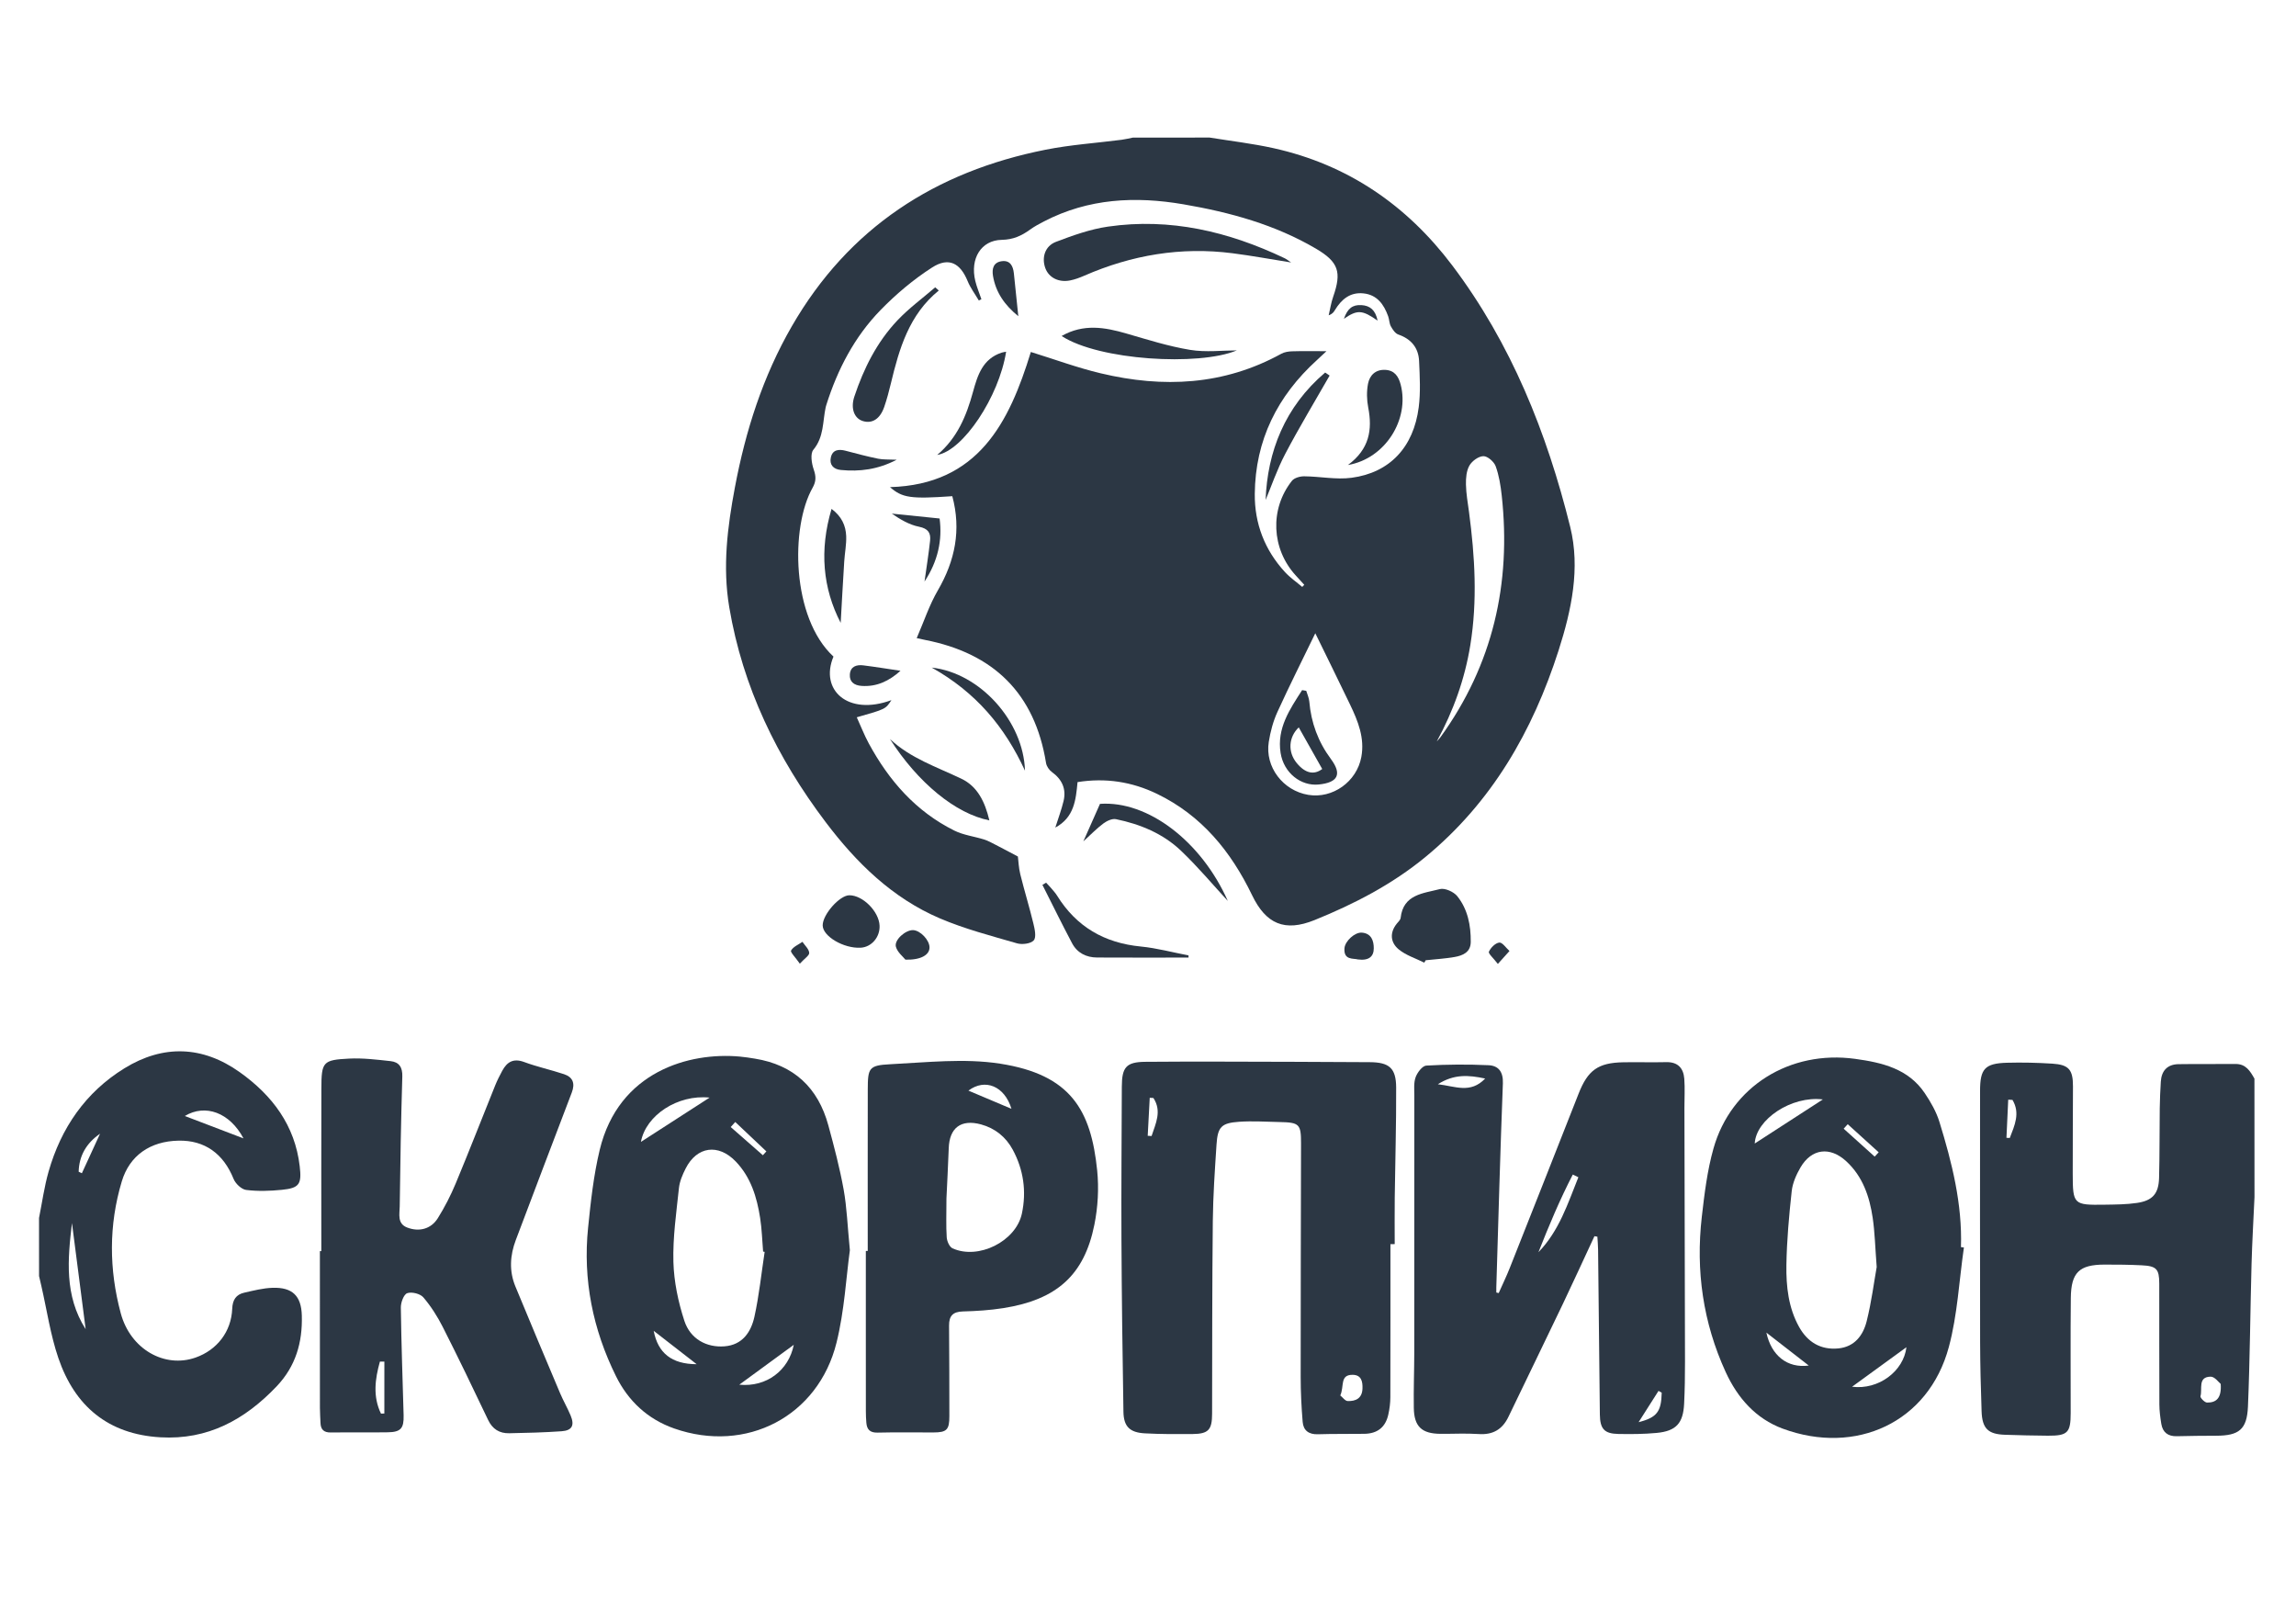 <?xml version="1.0" encoding="UTF-8"?> <svg xmlns="http://www.w3.org/2000/svg" xmlns:xlink="http://www.w3.org/1999/xlink" version="1.1" id="Layer_1" x="0px" y="0px" viewBox="0 0 841.89 595.28" style="enable-background:new 0 0 841.89 595.28;" xml:space="preserve"> <style type="text/css"> .st0{fill:#2C3744;} </style> <g> <path class="st0" d="M443.53,50.43c7.82,1.27,15.71,2.18,23.43,3.89c27.25,6.03,48.88,20.9,65.54,42.97 c21.64,28.67,34.71,61.4,43.26,95.88c3.76,15.16,0.47,30.5-4.25,45.25c-9.5,29.62-24.52,55.78-48.9,75.82 c-12.17,10-26.06,17.19-40.58,23.07c-10.98,4.44-17.83,1.43-22.92-9.12c-7.72-16.01-18.48-29.23-34.85-37.15 c-9.19-4.44-18.83-5.95-29.15-4.31c-0.61,6.52-1.22,12.95-8.15,16.67c1.1-3.46,2.26-6.53,3.02-9.7c1.08-4.48-0.56-7.99-4.31-10.7 c-1-0.72-1.92-2.09-2.11-3.29c-4.13-25.53-19.26-40.21-44.39-45.11c-0.68-0.13-1.36-0.29-3.03-0.66c2.63-6.04,4.6-12.09,7.73-17.47 c6.38-10.96,8.63-22.26,5.32-34.56c-15.29,1.07-18.32,0.62-22.85-3.32c32.35-0.93,43.72-23.66,51.65-49.55 c8.64,2.67,17.02,5.78,25.66,7.83c22.84,5.44,45.11,4.42,66.18-7.18c1.16-0.64,2.67-0.86,4.02-0.9c3.82-0.12,7.65-0.04,12.53-0.04 c-1.61,1.51-2.55,2.4-3.51,3.28c-14.49,13.16-22.59,29.38-22.77,49.05c-0.1,10.87,3.65,20.6,11.1,28.68 c1.86,2.02,4.19,3.62,6.3,5.41c0.25-0.26,0.5-0.51,0.75-0.77c-1.04-1.14-2.08-2.28-3.12-3.42c-8.93-9.76-9.62-24.32-1.41-34.7 c0.86-1.09,2.99-1.68,4.52-1.66c5.79,0.05,11.7,1.29,17.35,0.54c14.01-1.86,22.76-11.21,24.63-25.88 c0.71-5.56,0.38-11.29,0.13-16.92c-0.22-4.85-2.88-8.08-7.61-9.72c-1.14-0.4-2.09-1.82-2.73-2.99c-0.6-1.08-0.56-2.48-0.99-3.68 c-1.58-4.38-4.07-7.92-9.14-8.42c-4.85-0.48-8.01,2.22-10.38,6.11c-0.43,0.71-0.86,1.42-2.3,1.93c0.54-2.28,0.88-4.62,1.65-6.81 c3.16-9.04,1.99-12.73-6.32-17.62c-15.03-8.83-31.55-13.34-48.59-16.26c-17.65-3.02-34.82-2.17-51.06,6.24 c-1.76,0.91-3.54,1.85-5.14,3.01c-3.13,2.27-6.23,3.71-10.42,3.78c-7.6,0.13-11.68,6.91-9.7,15.07c0.55,2.28,1.49,4.46,2.24,6.69 c-0.31,0.16-0.63,0.32-0.94,0.48c-1.39-2.37-3.09-4.62-4.12-7.14c-2.7-6.58-6.9-8.89-13.01-4.97c-6.85,4.39-13.23,9.78-18.92,15.62 c-9.55,9.8-15.77,21.77-19.88,34.8c-0.09,0.27-0.17,0.54-0.23,0.82c-1.13,5.27-0.6,10.88-4.51,15.58 c-1.21,1.45-0.64,5.03,0.14,7.29c0.86,2.5,0.9,4.3-0.43,6.66c-8.14,14.36-7.8,47.6,7.66,61.88c-5.13,12.23,5.25,21.86,21.24,15.97 c-2.12,3.29-2.12,3.29-12.7,6.29c1.48,3.24,2.74,6.5,4.39,9.55c7.39,13.65,17.28,24.98,31.4,31.99c3.35,1.67,7.3,2.12,10.93,3.27 c1.49,0.47,2.88,1.27,4.28,1.98c2.47,1.26,4.91,2.58,8.08,4.25c0.2,1.54,0.28,4.09,0.88,6.51c1.49,6.03,3.33,11.98,4.79,18.01 c0.5,2.05,1.16,5.03,0.15,6.21c-1.08,1.25-4.28,1.64-6.17,1.09c-9.51-2.76-19.19-5.27-28.27-9.15 c-17.44-7.45-30.61-20.39-41.88-35.3c-17.8-23.55-30.39-49.44-35.34-78.78c-2.5-14.83-0.66-29.39,2.08-43.95 c3.91-20.76,10.26-40.67,20.87-59.05c20.84-36.12,52.65-56.71,93.06-64.72c9.17-1.82,18.57-2.44,27.86-3.64 c1.38-0.18,2.74-0.52,4.11-0.79C424.76,50.43,434.15,50.43,443.53,50.43z M482.29,232.16c-4.6,9.5-9.44,19.1-13.9,28.88 c-1.56,3.43-2.57,7.23-3.16,10.96c-1.46,9.16,5.22,17.88,14.49,19.41c8.92,1.48,17.77-4.81,19.45-13.89 c1.29-6.95-1.22-13.14-4.12-19.19C490.83,249.53,486.5,240.78,482.29,232.16z M526.83,271.82c0.46-0.53,0.97-1.02,1.38-1.59 c19.19-26.56,25.97-56.27,22.44-88.55c-0.4-3.64-0.98-7.36-2.23-10.77c-0.6-1.64-2.96-3.7-4.49-3.67 c-1.79,0.03-4.18,1.77-5.13,3.44c-1.11,1.94-1.32,4.61-1.27,6.95c0.07,3.39,0.68,6.77,1.13,10.14c2.15,16.23,3.12,32.46,0.47,48.75 C537.11,248.95,532.95,260.58,526.83,271.82z"></path> <path class="st0" d="M826.67,438.86c-0.37,8.18-0.85,16.35-1.08,24.54c-0.48,17.43-0.58,34.88-1.32,52.3 c-0.36,8.41-3.33,10.63-11.6,10.66c-4.83,0.02-9.66,0.05-14.49,0.18c-3.23,0.08-5.16-1.4-5.68-4.52c-0.39-2.36-0.7-4.77-0.71-7.16 c-0.06-14.76-0.02-29.51-0.04-44.27c-0.01-5.33-0.99-6.44-6.42-6.71c-4.54-0.23-9.09-0.27-13.63-0.26 c-9.28,0.02-12.27,2.84-12.38,12.23c-0.15,14.04-0.04,28.09-0.05,42.14c0,7.26-1.09,8.4-8.35,8.36 c-5.25-0.03-10.51-0.17-15.76-0.34c-6.2-0.21-8.34-2.29-8.56-8.61c-0.29-8.5-0.52-17.01-0.54-25.51 c-0.06-30.65-0.03-61.3-0.02-91.95c0-8.12,1.77-10.09,9.9-10.32c5.53-0.15,11.08-0.02,16.61,0.33c6.05,0.38,7.57,2.23,7.56,8.32 c-0.02,10.64-0.11,21.27-0.09,31.91c0.02,11.42,0.26,11.65,11.68,11.48c3.97-0.06,7.98-0.07,11.9-0.65 c5.71-0.85,7.92-3.39,8.08-9.16c0.23-8.51,0.14-17.02,0.25-25.53c0.04-3.26,0.19-6.52,0.39-9.77c0.25-4.02,2.41-6.35,6.49-6.41 c6.96-0.11,13.93,0.01,20.89-0.07c3.82-0.04,5.38,2.61,6.95,5.37C826.67,409.9,826.67,424.38,826.67,438.86z M814.28,507.38 c-0.62-0.48-2.17-2.69-3.68-2.67c-4.82,0.07-2.96,4.53-3.74,7.17c-0.16,0.54,1.53,2.3,2.39,2.32 C812.52,514.26,814.66,512.73,814.28,507.38z M735.72,417.14c0.41,0.02,0.81,0.04,1.22,0.06c1.75-4.56,3.91-9.1,0.99-13.96 c-0.52-0.03-1.04-0.06-1.56-0.08C736.15,407.82,735.93,412.48,735.72,417.14z"></path> <path class="st0" d="M14.31,446.53c1.14-5.67,1.92-11.44,3.5-16.99c4.57-15.99,13.53-29.08,27.8-37.88 c14.23-8.77,28.7-8.28,42.34,1.45c11.86,8.46,20.2,19.42,21.95,34.47c0.76,6.51-0.09,8-6.57,8.63c-4.33,0.43-8.78,0.58-13.08,0.04 c-1.72-0.22-3.91-2.31-4.61-4.06c-3.72-9.24-10.57-14.2-20.16-14.01c-10.42,0.2-17.98,5.45-20.83,14.96 c-4.81,16.03-4.69,32.27-0.38,48.3c3.55,13.22,16.06,20.26,27.43,16.27c7.89-2.77,13.12-9.52,13.45-17.91 c0.12-3.21,1.38-5.2,4.39-5.88c3.44-0.78,6.93-1.68,10.42-1.79c7.27-0.23,10.51,2.96,10.71,10.14c0.28,9.86-2.22,18.65-9.3,26.06 c-11.64,12.19-25.17,19.61-42.55,18.61c-19.2-1.11-31.41-11.45-37.42-29.05c-2.91-8.52-4.21-17.59-6.23-26.4 c-0.28-1.22-0.57-2.44-0.85-3.66C14.31,460.73,14.31,453.63,14.31,446.53z M26.39,448.4c-1.56,13.11-2.85,26.6,5.02,38.9 C29.72,474.2,28.03,461.09,26.39,448.4z M67.77,409.14c7.18,2.74,14.49,5.53,21.51,8.21C84.26,407.9,75.32,404.6,67.77,409.14z M36.69,415.63c-5.08,3.5-7.69,8.15-7.85,13.94c0.39,0.19,0.79,0.37,1.18,0.56C32.24,425.3,34.46,420.47,36.69,415.63z"></path> <path class="st0" d="M549.54,474.06c1.34-3.03,2.79-6.01,4.01-9.08c8.46-21.33,16.89-42.67,25.29-64.03 c3.38-8.59,7.11-11.32,16.31-11.5c5.26-0.1,10.52,0.08,15.78-0.05c4.3-0.11,6.36,2.19,6.66,6.09c0.27,3.52,0.04,7.08,0.05,10.62 c0.07,31.07,0.17,62.14,0.21,93.21c0.01,5.1-0.07,10.21-0.32,15.31c-0.35,7.17-2.93,10.02-10.07,10.7 c-4.65,0.44-9.37,0.47-14.05,0.38c-5.14-0.1-6.71-1.85-6.78-7.13c-0.24-20.14-0.43-40.28-0.65-60.42 c-0.02-1.59-0.17-3.19-0.26-4.78c-0.36-0.06-0.72-0.12-1.08-0.17c-3.86,8.29-7.66,16.62-11.6,24.88 c-6.59,13.8-13.3,27.54-19.92,41.32c-2.22,4.62-5.69,6.69-10.92,6.33c-4.67-0.32-9.38-0.04-14.07-0.08 c-6.82-0.06-9.62-2.67-9.72-9.52c-0.11-6.81,0.16-13.61,0.17-20.42c0.02-31.36,0-62.72,0.02-94.07c0-2.26-0.27-4.7,0.48-6.74 c0.63-1.73,2.48-4.17,3.91-4.25c7.59-0.44,15.22-0.49,22.82-0.14c3.65,0.17,5.42,2.42,5.26,6.66c-0.97,24.93-1.64,49.87-2.41,74.81 c-0.02,0.62,0,1.24,0,1.86C548.96,473.91,549.25,473.99,549.54,474.06z M564.11,459.08c7.6-7.83,10.76-17.83,14.64-27.48 c-0.68-0.33-1.36-0.66-2.04-0.99C571.94,439.82,567.93,449.4,564.11,459.08z M544.58,395.41c-6.16-1.32-11.44-1.66-17.35,2.09 C533.62,398.23,539.17,401.07,544.58,395.41z M609.31,510.58c-0.39-0.22-0.78-0.44-1.17-0.66c-2.43,3.82-4.87,7.64-7.3,11.47 C607.66,519.67,609.15,517.44,609.31,510.58z"></path> <path class="st0" d="M509.84,456.13c0,18.72,0.02,37.43-0.03,56.15c-0.01,2.11-0.29,4.26-0.75,6.33c-1.03,4.65-4,6.98-8.78,7.05 c-5.68,0.08-11.37-0.02-17.05,0.16c-3.32,0.11-5.31-1.39-5.57-4.51c-0.46-5.5-0.73-11.02-0.73-16.54 c-0.02-28.52,0.09-57.04,0.13-85.56c0.01-7.09-0.6-7.7-7.8-7.85c-4.96-0.1-9.95-0.44-14.89-0.1c-6.54,0.45-7.87,1.88-8.3,8.36 c-0.61,9.33-1.26,18.68-1.36,28.03c-0.25,23.55-0.22,47.1-0.26,70.65c-0.01,5.85-1.3,7.39-7.14,7.44 c-5.83,0.05-11.66,0.06-17.48-0.25c-5.56-0.29-7.8-2.48-7.89-7.91c-0.35-21.13-0.63-42.26-0.73-63.4 c-0.09-18.59,0.08-37.18,0.14-55.77c0.02-7.11,1.56-9.07,8.6-9.13c18.34-0.16,36.67-0.03,55.01,0c9.1,0.02,18.19,0.08,27.29,0.13 c7.11,0.04,9.66,2.13,9.69,9.28c0.06,13.47-0.35,26.94-0.52,40.42c-0.07,5.67-0.01,11.34-0.01,17 C510.89,456.13,510.37,456.13,509.84,456.13z M491.45,511.59c0.83,0.66,1.77,2.04,2.75,2.06c2.93,0.08,5.25-0.99,5.39-4.54 c0.1-2.7-0.44-5.06-3.63-5.08C491.19,504,492.98,508.25,491.45,511.59z M422.93,402.54c-0.45-0.02-0.9-0.05-1.35-0.07 c-0.25,4.64-0.49,9.29-0.74,13.93c0.47,0.03,0.95,0.05,1.42,0.08C423.74,411.91,426.1,407.4,422.93,402.54z"></path> <path class="st0" d="M311.63,458.34c-1.36,9.84-1.98,22.14-4.89,33.88c-6.71,27.1-33.14,40.73-59.54,31.48 c-9.69-3.4-16.82-10.04-21.33-19.16c-8.49-17.15-12.18-35.35-10.23-54.44c0.97-9.56,2.02-19.21,4.26-28.53 c6.94-28.83,32.92-35.91,51.39-34.21c1.84,0.17,3.67,0.45,5.49,0.75c14.31,2.3,23.19,10.66,26.95,24.45 c2.12,7.78,4.18,15.62,5.62,23.55C310.52,442.64,310.75,449.34,311.63,458.34z M280.38,458.96c-0.19-0.04-0.38-0.08-0.57-0.12 c-0.34-4.1-0.45-8.23-1.08-12.28c-1.19-7.65-3.4-14.96-8.96-20.75c-6.36-6.62-14.23-5.56-18.36,2.58c-1.14,2.24-2.2,4.72-2.46,7.18 c-0.95,9.01-2.27,18.07-2.03,27.08c0.2,7.24,1.76,14.65,4.01,21.56c2.19,6.72,8.18,9.87,14.68,9.38c6.64-0.5,9.76-5.23,11.01-10.81 C278.35,474.95,279.17,466.91,280.38,458.96z M260.19,402.4c-11.7-1.22-23.38,6.46-25.18,16.24 C243.37,413.25,251.35,408.1,260.19,402.4z M291.06,493.03c-6.26,4.58-13.2,9.66-19.98,14.62 C281.09,508.63,289.21,502.38,291.06,493.03z M255.45,500.14c-5.55-4.31-10.64-8.26-15.76-12.24 C241.26,496.07,246.27,500.11,255.45,500.14z M269.6,411.34c-0.55,0.62-1.1,1.23-1.66,1.85c3.93,3.45,7.86,6.89,11.79,10.34 c0.43-0.47,0.85-0.94,1.28-1.41C277.21,418.52,273.41,414.93,269.6,411.34z"></path> <path class="st0" d="M720.12,457.35c-1.76,12.17-2.35,24.66-5.52,36.46c-7.46,27.8-34.18,39.82-60.9,29.96 c-9.9-3.66-16.57-11.24-20.94-20.77c-8.3-18.12-11.01-37.17-8.75-56.87c0.97-8.43,1.99-16.97,4.29-25.1 c6.42-22.76,28.04-36.13,51.97-32.83c9.89,1.36,19.45,3.6,25.49,12.56c2.2,3.26,4.24,6.83,5.39,10.56 c4.6,14.93,8.4,30.05,7.89,45.89C719.41,457.26,719.76,457.3,720.12,457.35z M688.14,464.51c-0.56-7.27-0.68-12.68-1.46-17.99 c-1.16-7.83-3.64-15.21-9.71-20.79c-5.97-5.49-12.71-4.67-16.77,2.27c-1.54,2.64-2.89,5.69-3.22,8.68 c-0.98,9.01-1.81,18.06-1.95,27.11c-0.12,7.79,0.73,15.65,4.65,22.68c3.09,5.54,7.91,8.52,14.42,7.88 c5.95-0.59,9.08-4.82,10.36-9.96C686.24,477.3,687.16,469.99,688.14,464.51z M668.4,403.07c-11.53-1.41-24.52,7.31-24.98,16.16 C651.59,413.94,659.59,408.76,668.4,403.07z M679.11,508.4c9.76,1.24,18.92-5.74,19.93-14.49 C692.73,498.51,685.82,503.52,679.11,508.4z M647.69,488.56c1.82,8.45,7.72,13.12,15.54,12.07 C658.01,496.57,652.84,492.55,647.69,488.56z M687.4,424.03c0.49-0.53,0.98-1.06,1.47-1.58c-3.78-3.43-7.57-6.87-11.35-10.3 c-0.5,0.55-1,1.1-1.49,1.65C679.81,417.21,683.61,420.62,687.4,424.03z"></path> <path class="st0" d="M117.82,458.69c0-19.87-0.04-39.74,0.02-59.61c0.03-9.78,0.51-10.49,10.15-10.98 c5.05-0.26,10.18,0.38,15.24,0.93c3.11,0.34,4.39,2.24,4.29,5.62c-0.47,15.88-0.76,31.77-0.95,47.65c-0.03,2.78-1,6.29,2.73,7.73 c4.4,1.7,8.75,0.55,11.23-3.41c2.54-4.06,4.75-8.38,6.59-12.8c4.96-11.9,9.62-23.92,14.45-35.88c0.74-1.83,1.64-3.61,2.58-5.35 c1.76-3.26,4.08-4.7,8.03-3.24c4.77,1.77,9.79,2.85,14.63,4.46c3.31,1.1,4.12,3.43,2.84,6.76c-6.89,17.99-13.69,36.02-20.51,54.03 c-2.14,5.65-2.49,11.38-0.16,17.02c5.4,13.09,10.9,26.15,16.41,39.19c1.16,2.74,2.67,5.33,3.82,8.07c1.55,3.69,0.58,5.57-3.33,5.84 c-6.37,0.45-12.77,0.6-19.16,0.73c-3.56,0.07-6.13-1.49-7.74-4.88c-5.42-11.39-10.89-22.76-16.59-34.01 c-1.96-3.87-4.35-7.64-7.16-10.93c-1.14-1.34-4.26-2.11-5.91-1.53c-1.28,0.45-2.36,3.42-2.34,5.25 c0.17,13.18,0.66,26.36,1.02,39.54c0.13,4.77-1.05,6.14-5.81,6.21c-6.97,0.11-13.93-0.02-20.9,0.07c-2.52,0.03-3.68-1.06-3.77-3.49 c-0.07-1.84-0.2-3.68-0.21-5.53c-0.02-19.16-0.01-38.32-0.01-57.47C117.47,458.69,117.65,458.69,117.82,458.69z M140.94,499.18 c-0.55,0-1.09,0-1.64,0.01c-1.79,6.42-2.63,12.81,0.39,19.06c0.41-0.01,0.83-0.02,1.24-0.03 C140.94,511.87,140.94,505.52,140.94,499.18z"></path> <path class="st0" d="M318.18,458.62c0-19.72-0.03-39.44,0.01-59.17c0.02-7.87,0.38-8.89,8.19-9.28 c13.44-0.67,27.21-2.25,40.33-0.21c25.89,4.02,33.35,17,35.6,39.17c0.66,6.54,0.27,13.42-1.03,19.87 c-3.71,18.49-13.8,27.48-33.39,30.58c-4.89,0.77-9.88,1.09-14.83,1.22c-3.67,0.1-5.09,1.64-5.06,5.18 c0.1,11.06,0.09,22.13,0.11,33.19c0.01,5.01-0.94,5.98-5.85,5.99c-6.82,0.02-13.65-0.11-20.47,0.06c-2.75,0.07-3.92-1.11-4.12-3.61 c-0.12-1.41-0.18-2.83-0.18-4.24c-0.01-9.79-0.01-19.58-0.01-29.38c0-9.79,0-19.57,0-29.36 C317.72,458.62,317.95,458.62,318.18,458.62z M347.04,439.37c0,5.77-0.18,10.03,0.1,14.26c0.09,1.42,1.01,3.52,2.14,4.03 c9.49,4.3,23.24-2.56,25.42-12.73c1.74-8.14,0.62-16.08-3.35-23.44c-2.52-4.66-6.49-7.87-11.65-9.27 c-7.36-1.99-11.58,1.28-11.82,8.75C347.64,427.62,347.27,434.26,347.04,439.37z M370.88,406.51c-2.51-8.33-9.69-11.27-15.78-6.67 C360.33,402.05,365.44,404.21,370.88,406.51z"></path> <path class="st0" d="M473.43,96.23c-7.51-1.2-14.46-2.48-21.46-3.38c-18.9-2.44-37,0.63-54.4,8.23c-1.68,0.73-3.44,1.39-5.23,1.74 c-4.19,0.82-7.8-1.08-9.05-4.54c-1.39-3.86-0.14-8.08,3.92-9.62c6.18-2.35,12.57-4.64,19.07-5.58c22.77-3.29,44.21,1.8,64.72,11.57 C471.73,94.99,472.36,95.52,473.43,96.23z"></path> <path class="st0" d="M522.25,352.92c-3.16-1.58-6.71-2.67-9.37-4.86c-3.03-2.5-3.41-6.07-0.7-9.45c0.53-0.66,1.32-1.35,1.4-2.09 c0.95-8.7,8.38-8.98,14.37-10.56c1.83-0.49,5.11,0.98,6.41,2.61c3.83,4.79,4.99,10.7,4.93,16.78c-0.04,3.79-2.93,4.98-5.97,5.51 c-3.48,0.6-7.03,0.81-10.55,1.18C522.6,352.32,522.42,352.62,522.25,352.92z"></path> <path class="st0" d="M344.23,106.51c-10.89,8.83-14.51,21.31-17.57,34.08c-0.69,2.88-1.46,5.76-2.42,8.56 c-1.52,4.44-4.43,6.28-7.87,5.21c-3.11-0.96-4.56-4.59-3.09-9c3.43-10.29,8.26-19.94,15.75-27.87c4.2-4.45,9.23-8.13,13.89-12.15 C343.35,105.73,343.79,106.12,344.23,106.51z"></path> <path class="st0" d="M494.26,170.48c7.87-5.83,9.01-12.92,7.44-21.05c-0.55-2.83-0.62-5.93-0.08-8.74 c0.59-3.07,2.72-5.27,6.32-5.09c3.41,0.17,4.87,2.4,5.65,5.38C516.93,153.72,507.94,168.17,494.26,170.48z"></path> <path class="st0" d="M435.81,351.06c-11.18,0-22.36,0.05-33.54-0.02c-3.96-0.02-7.28-1.68-9.16-5.23 c-3.75-7.07-7.26-14.26-10.88-21.41c0.45-0.27,0.9-0.53,1.35-0.8c0.64,0.69,1.31,1.37,1.92,2.09c0.73,0.87,1.52,1.71,2.11,2.67 c7.08,11.41,17.34,17.36,30.7,18.65c5.88,0.57,11.66,2.15,17.49,3.26C435.81,350.54,435.81,350.8,435.81,351.06z"></path> <path class="st0" d="M389.27,123.18c8.04-4.57,15.84-3.21,23.78-0.9c7.72,2.24,15.45,4.69,23.35,5.99 c5.77,0.95,11.83,0.19,17.11,0.19C439.6,134.3,402.95,132.12,389.27,123.18z"></path> <path class="st0" d="M322.52,339.37c0.17,4.22-2.96,7.86-6.95,8.08c-6.19,0.33-13.85-4.16-13.91-8.16 c-0.06-3.97,6.19-11.05,9.77-11.07C316.37,328.2,322.31,334.17,322.52,339.37z"></path> <path class="st0" d="M362.78,300.76c-12.3-2.39-26.2-13.77-36.46-29.83c7.52,7.07,17.14,10.23,26.17,14.55 C358.48,288.34,361.17,294.01,362.78,300.76z"></path> <path class="st0" d="M450.21,330.3c-5.42-5.87-10.96-12.51-17.19-18.43c-6.6-6.28-14.93-9.72-23.82-11.55 c-1.39-0.29-3.35,0.64-4.62,1.58c-2.45,1.83-4.6,4.07-7.34,6.56c2.22-5.01,4.12-9.29,6.1-13.75 C420.85,293.46,440.48,308.38,450.21,330.3z"></path> <path class="st0" d="M308.26,228.35c-6.56-12.66-7.86-26.61-3.35-41.78c3.72,2.76,5.22,6.15,5.37,9.98 c0.12,3.08-0.53,6.19-0.72,9.29C309.07,213.56,308.66,221.27,308.26,228.35z"></path> <path class="st0" d="M368.92,128.95c-2.61,16.53-15.79,36.3-25.27,37.84c7.4-6.23,10.73-14.38,13.12-23.1 c1.67-6.08,3.54-12.14,10.52-14.41C367.8,129.11,368.34,129.06,368.92,128.95z"></path> <path class="st0" d="M487.54,137.69c-5.44,9.53-11.13,18.92-16.23,28.63c-3.06,5.81-5.19,12.11-7.24,16.98 c0.65-17.63,6.99-34.09,21.83-46.72C486.44,136.95,486.99,137.32,487.54,137.69z"></path> <path class="st0" d="M341.65,244.75c17.78,1.97,33.65,19.78,34.19,37.79C368.41,266.44,357.86,253.84,341.65,244.75z"></path> <path class="st0" d="M373.39,115.92c-4.94-4.01-8.25-8.65-9.28-14.76c-0.46-2.7,0.19-4.99,3.2-5.4c3.07-0.42,4.16,1.74,4.45,4.42 C372.29,105.29,372.81,110.39,373.39,115.92z"></path> <path class="st0" d="M328.79,168.55c-6.96,3.62-13.59,4.41-20.47,3.75c-2.73-0.26-4.27-1.93-3.66-4.62 c0.64-2.82,2.87-3.09,5.39-2.43c3.96,1.05,7.93,2.1,11.94,2.92C323.9,168.55,325.91,168.41,328.79,168.55z"></path> <path class="st0" d="M344.53,190.09c1.05,7.93-0.6,15.63-5.53,23.11c0.74-5.33,1.52-10.13,2.04-14.96 c0.31-2.84-0.71-4.46-4.05-5.13c-3.58-0.71-6.91-2.69-9.98-4.81C332.74,188.88,338.45,189.47,344.53,190.09z"></path> <path class="st0" d="M332,351.83c-0.83-1.06-2.92-2.68-3.49-4.72c-0.71-2.54,3.6-6.24,6.33-6.11c2.62,0.13,5.92,3.58,5.99,6.26 C340.92,350.01,337.77,351.98,332,351.83z"></path> <path class="st0" d="M330.19,245.92c-4.15,3.73-8.71,5.95-14.31,5.54c-2.6-0.19-4.46-1.43-4.26-4.21c0.21-2.92,2.43-3.63,4.93-3.32 C320.98,244.48,325.39,245.21,330.19,245.92z"></path> <path class="st0" d="M497.92,351.75c-1.7-0.49-5.3,0.37-4.93-4.15c0.21-2.54,3.76-5.9,6.4-5.68c3.45,0.28,4.35,2.98,4.34,5.74 C503.74,350.68,501.92,352.27,497.92,351.75z"></path> <path class="st0" d="M549.23,353.39c-1.63-2.13-3.58-3.81-3.28-4.48c0.65-1.47,2.37-3.19,3.81-3.35c1.12-0.12,2.48,1.98,3.73,3.09 C552.33,349.94,551.17,351.23,549.23,353.39z"></path> <path class="st0" d="M293.28,353.3c-1.59-2.3-3.56-4.21-3.21-4.82c0.79-1.4,2.71-2.17,4.17-3.19c0.89,1.34,2.37,2.63,2.48,4.04 C296.8,350.29,295,351.41,293.28,353.3z"></path> <path class="st0" d="M505.14,117.55c-5.7-4-7.44-4.03-12.36-0.68c1.33-3.76,3.13-5.2,6.42-5.01 C502.36,112.05,504.33,113.64,505.14,117.55z"></path> <path class="st0" d="M478.97,253.27c0.39,1.3,1,2.58,1.12,3.91c0.67,7.79,3.22,14.75,7.93,21.1c4.16,5.61,2.55,8.62-4.46,9.33 c-6.53,0.66-12.82-4.21-13.99-11.55c-1.44-9.07,3.39-16.06,7.89-23.05C477.96,253.1,478.46,253.18,478.97,253.27z M476.22,266.67 c-3.72,3.56-4.1,8.99-0.75,13.06c3.13,3.81,6.34,4.47,9.36,2.2C481.93,276.8,479.06,271.71,476.22,266.67z"></path> </g> </svg> 